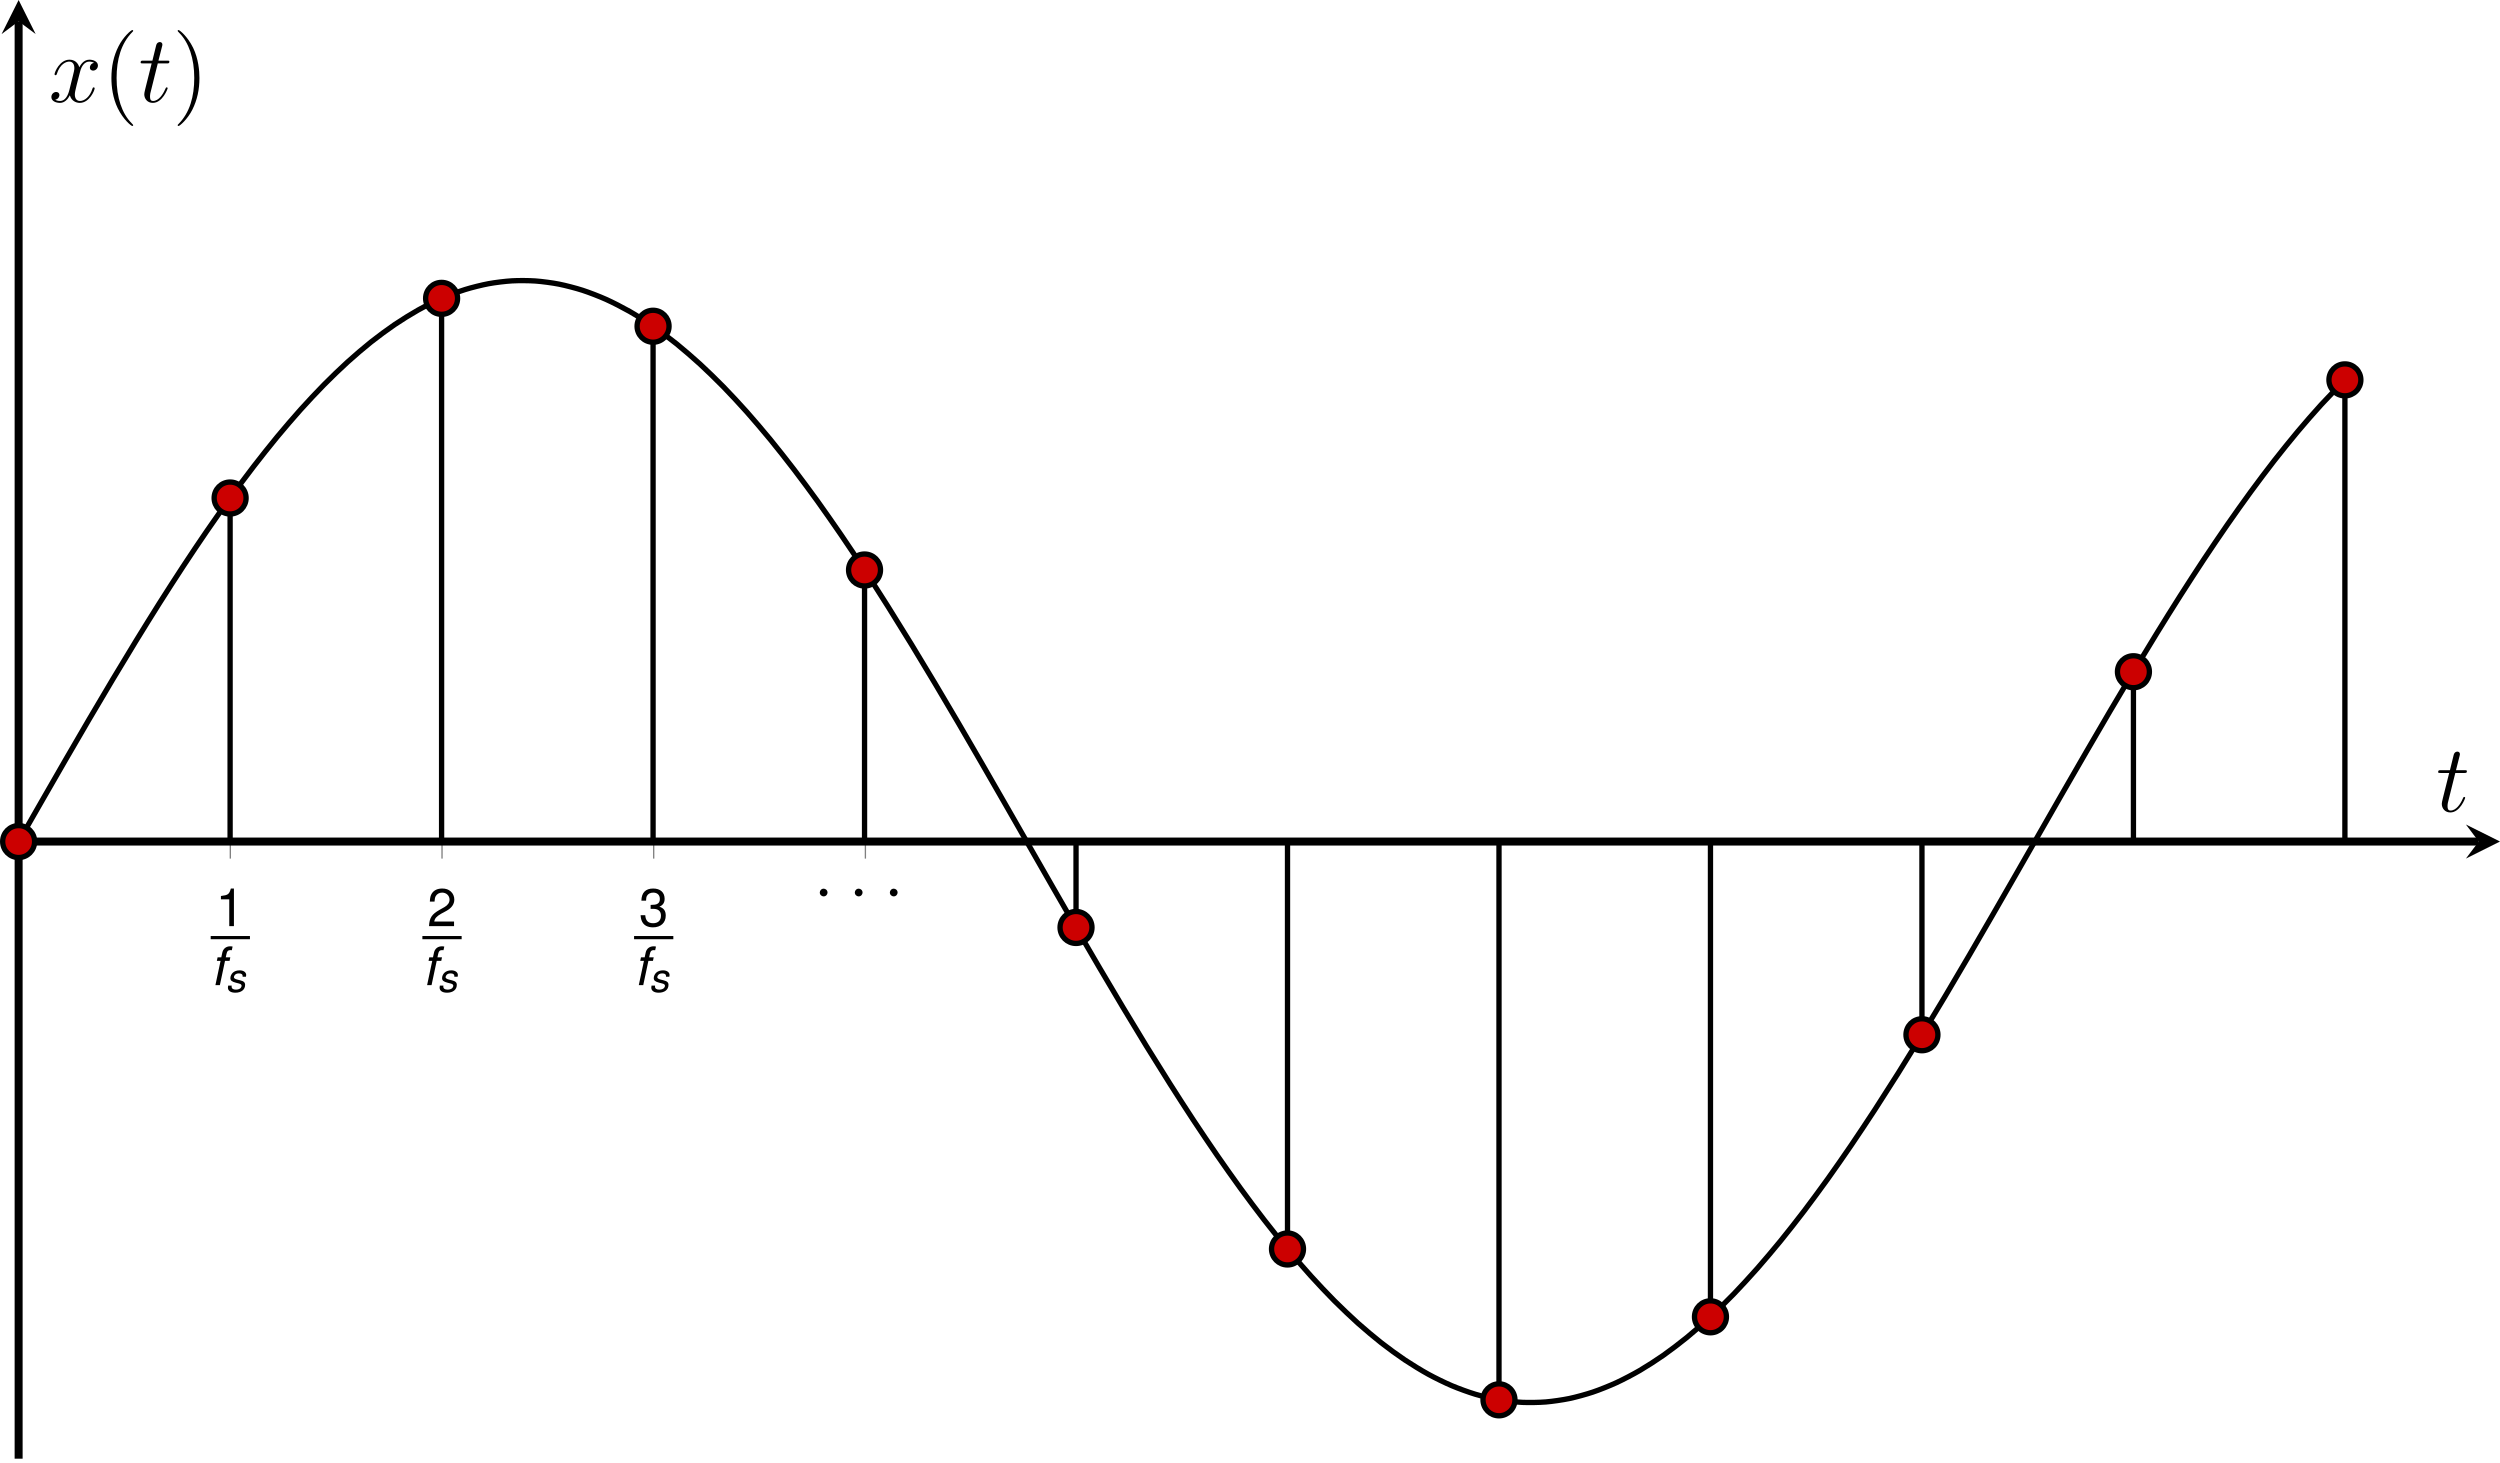 <?xml version='1.0' encoding='UTF-8'?>
<!-- This file was generated by dvisvgm 2.13.3 -->
<svg version='1.1' xmlns='http://www.w3.org/2000/svg' xmlns:xlink='http://www.w3.org/1999/xlink' width='628.64pt' height='367.8pt' viewBox='5.888 1358.213 628.64 367.8'>
<defs>
<clipPath id='clip1'>
<path d='M7.551 1232.149H453.234V970.153H7.551Z'/>
</clipPath>
<use id='g17-49' xlink:href='#g11-49' transform='scale(.8)'/>
<use id='g17-50' xlink:href='#g11-50' transform='scale(.8)'/>
<use id='g17-51' xlink:href='#g11-51' transform='scale(.8)'/>
<path id='g11-49' d='M2.571-5.012V0H3.444V-7.037H2.868C2.561-5.955 2.362-5.806 1.012-5.638V-5.012H2.571Z'/>
<path id='g11-50' d='M5.022-.864H1.32C1.409-1.439 1.727-1.806 2.591-2.313L3.583-2.849C4.566-3.385 5.072-4.109 5.072-4.973C5.072-5.558 4.834-6.104 4.417-6.481S3.484-7.037 2.819-7.037C1.926-7.037 1.261-6.72 .873-6.124C.625-5.747 .516-5.31 .496-4.595H1.37C1.399-5.072 1.459-5.36 1.578-5.588C1.806-6.015 2.263-6.273 2.789-6.273C3.583-6.273 4.179-5.707 4.179-4.953C4.179-4.397 3.851-3.921 3.226-3.563L2.313-3.047C.844-2.213 .417-1.548 .337 0H5.022V-.864Z'/>
<path id='g11-51' d='M2.194-3.226H2.303L2.67-3.236C3.633-3.236 4.129-2.799 4.129-1.955C4.129-1.072 3.583-.546 2.67-.546C1.717-.546 1.251-1.022 1.191-2.045H.318C.357-1.479 .457-1.112 .625-.794C.983-.119 1.677 .228 2.64 .228C4.089 .228 5.022-.635 5.022-1.965C5.022-2.859 4.675-3.355 3.831-3.643C4.486-3.901 4.814-4.397 4.814-5.102C4.814-6.313 4.01-7.037 2.67-7.037C1.251-7.037 .496-6.263 .466-4.764H1.34C1.35-5.191 1.39-5.429 1.499-5.648C1.697-6.035 2.134-6.273 2.68-6.273C3.454-6.273 3.921-5.816 3.921-5.072C3.921-4.576 3.742-4.278 3.355-4.119C3.117-4.02 2.809-3.98 2.194-3.97V-3.226Z'/>
<use id='g15-102' xlink:href='#g13-102' transform='scale(1.333)'/>
<path id='g13-102' d='M2.203-3.121H1.691L1.781-3.531C1.846-3.829 1.953-3.93 2.209-3.93C2.251-3.93 2.287-3.93 2.37-3.919L2.46-4.329C2.352-4.353 2.287-4.359 2.192-4.359C1.733-4.359 1.399-4.091 1.304-3.651L1.191-3.121H.774L.691-2.722H1.108L.53 0H1.03L1.608-2.722H2.12L2.203-3.121Z'/>
<path id='g13-115' d='M3.061-2.251C3.091-2.376 3.097-2.43 3.097-2.507C3.097-2.924 2.698-3.21 2.12-3.21C1.697-3.21 1.334-3.085 1.09-2.853C.875-2.644 .732-2.334 .732-2.055C.732-1.691 .941-1.519 1.554-1.358L1.995-1.245C2.192-1.191 2.281-1.155 2.334-1.09C2.376-1.036 2.412-.947 2.412-.893C2.412-.786 2.317-.601 2.221-.524C2.072-.399 1.816-.322 1.56-.322C1.149-.322 .917-.482 .917-.78C.917-.816 .923-.869 .929-.929H.399C.369-.792 .363-.721 .363-.625C.363-.149 .78 .137 1.471 .137C2.358 .137 2.936-.322 2.936-1.03C2.936-1.394 2.739-1.584 2.215-1.715L1.763-1.828C1.429-1.912 1.257-2.031 1.257-2.186C1.257-2.305 1.328-2.454 1.435-2.555C1.578-2.692 1.757-2.751 2.019-2.751C2.37-2.751 2.567-2.614 2.567-2.382C2.567-2.34 2.567-2.299 2.561-2.251H3.061Z'/>
<use id='g39-58' xlink:href='#g8-58' transform='scale(.694)'/>
<use id='g9-116' xlink:href='#g8-116' transform='scale(.833)'/>
<use id='g9-120' xlink:href='#g8-120' transform='scale(.833)'/>
<path id='g21-40' d='M4.663 3.486C4.663 3.443 4.663 3.414 4.419 3.171C2.984 1.722 2.181-.646 2.181-3.572C2.181-6.355 2.855-8.751 4.519-10.444C4.663-10.573 4.663-10.602 4.663-10.645C4.663-10.731 4.591-10.76 4.533-10.76C4.347-10.76 3.171-9.727 2.468-8.321C1.736-6.872 1.406-5.337 1.406-3.572C1.406-2.295 1.607-.588 2.353 .947C3.199 2.668 4.376 3.601 4.533 3.601C4.591 3.601 4.663 3.572 4.663 3.486Z'/>
<path id='g21-41' d='M4.046-3.572C4.046-4.663 3.902-6.441 3.099-8.106C2.252-9.827 1.076-10.76 .918-10.76C.861-10.76 .789-10.731 .789-10.645C.789-10.602 .789-10.573 1.033-10.329C2.468-8.88 3.271-6.513 3.271-3.587C3.271-.803 2.597 1.592 .933 3.285C.789 3.414 .789 3.443 .789 3.486C.789 3.572 .861 3.601 .918 3.601C1.105 3.601 2.281 2.568 2.984 1.162C3.716-.301 4.046-1.851 4.046-3.572Z'/>
<path id='g8-58' d='M3.168-.826C3.168-1.326 2.754-1.67 2.341-1.67C1.842-1.67 1.498-1.257 1.498-.844C1.498-.344 1.911 0 2.324 0C2.823 0 3.168-.413 3.168-.826Z'/>
<path id='g8-116' d='M3.46-6.921H5.044C5.371-6.921 5.543-6.921 5.543-7.23C5.543-7.42 5.44-7.42 5.096-7.42H3.581L4.218-9.933C4.287-10.174 4.287-10.209 4.287-10.329C4.287-10.605 4.063-10.76 3.839-10.76C3.701-10.76 3.305-10.708 3.168-10.157L2.496-7.42H.878C.534-7.42 .379-7.42 .379-7.093C.379-6.921 .499-6.921 .826-6.921H2.359L1.222-2.376C1.085-1.773 1.033-1.601 1.033-1.377C1.033-.568 1.601 .172 2.565 .172C4.304 .172 5.233-2.341 5.233-2.462C5.233-2.565 5.165-2.617 5.061-2.617C5.027-2.617 4.958-2.617 4.924-2.548C4.906-2.531 4.889-2.513 4.769-2.238C4.407-1.377 3.615-.172 2.617-.172C2.1-.172 2.066-.603 2.066-.981C2.066-.998 2.066-1.326 2.117-1.532L3.46-6.921Z'/>
<path id='g8-120' d='M8.16-7.024C7.609-6.921 7.403-6.507 7.403-6.18C7.403-5.767 7.73-5.629 7.971-5.629C8.487-5.629 8.849-6.077 8.849-6.542C8.849-7.265 8.022-7.592 7.299-7.592C6.249-7.592 5.664-6.559 5.509-6.232C5.113-7.523 4.046-7.592 3.736-7.592C1.98-7.592 1.05-5.337 1.05-4.958C1.05-4.889 1.119-4.803 1.24-4.803C1.377-4.803 1.412-4.906 1.446-4.975C2.031-6.886 3.185-7.248 3.684-7.248C4.459-7.248 4.614-6.525 4.614-6.111C4.614-5.733 4.51-5.337 4.304-4.51L3.719-2.152C3.46-1.119 2.961-.172 2.049-.172C1.963-.172 1.532-.172 1.171-.396C1.79-.516 1.928-1.033 1.928-1.24C1.928-1.584 1.67-1.79 1.343-1.79C.93-1.79 .482-1.429 .482-.878C.482-.155 1.291 .172 2.031 .172C2.858 .172 3.443-.482 3.805-1.188C4.08-.172 4.941 .172 5.578 .172C7.334 .172 8.263-2.083 8.263-2.462C8.263-2.548 8.195-2.617 8.091-2.617C7.936-2.617 7.919-2.531 7.867-2.393C7.403-.878 6.404-.172 5.629-.172C5.027-.172 4.7-.62 4.7-1.326C4.7-1.704 4.769-1.98 5.044-3.116L5.647-5.457C5.905-6.49 6.49-7.248 7.282-7.248C7.317-7.248 7.799-7.248 8.16-7.024Z'/>
</defs>
<g id='page1' transform='matrix(1.4 0 0 1.4 0 0)'>
<path d='M45.574 1124.368V1118.243M83.598 1124.368V1118.243M121.617 1124.368V1118.243M159.641 1124.368V1118.243' stroke='#808080' fill='none' stroke-width='.239' stroke-miterlimit='10'/>
<path d='M7.551 1121.305H449.41' stroke='#000' fill='none' stroke-width='1.435' stroke-miterlimit='10'/>
<path d='M453.234 1121.3L447.113 1118.241L449.41 1121.3L447.113 1124.362'/>
<path d='M7.551 1232.149V973.981' stroke='#000' fill='none' stroke-width='1.435' stroke-miterlimit='10'/>
<path d='M7.551 970.152L4.492 976.273L7.551 973.98L10.613 976.273'/>
<g transform='matrix(1.2 0 0 1.2 29.619 -335.71)'>
<use x='11.08' y='1226.839' xlink:href='#g17-49'/>
</g>
<rect x='10.358' y='1228.319' height='.478' width='5.876' transform='matrix(1.2 0 0 1.2 29.619 -335.71)'/>
<g transform='matrix(1.2 0 0 1.2 29.619 -335.71)'>
<use x='10.358' y='1235.669' xlink:href='#g15-102'/>
<use x='12.573' y='1236.666' xlink:href='#g13-115'/>
</g>
<g transform='matrix(1.2 0 0 1.2 67.641 -335.71)'>
<use x='11.08' y='1226.839' xlink:href='#g17-50'/>
</g>
<rect x='10.358' y='1228.319' height='.478' width='5.876' transform='matrix(1.2 0 0 1.2 67.641 -335.71)'/>
<g transform='matrix(1.2 0 0 1.2 67.641 -335.71)'>
<use x='10.358' y='1235.669' xlink:href='#g15-102'/>
<use x='12.573' y='1236.666' xlink:href='#g13-115'/>
</g>
<g transform='matrix(1.2 0 0 1.2 105.663 -335.71)'>
<use x='11.08' y='1226.839' xlink:href='#g17-51'/>
</g>
<rect x='10.358' y='1228.319' height='.478' width='5.876' transform='matrix(1.2 0 0 1.2 105.663 -335.71)'/>
<g transform='matrix(1.2 0 0 1.2 105.663 -335.71)'>
<use x='10.358' y='1235.669' xlink:href='#g15-102'/>
<use x='12.573' y='1236.666' xlink:href='#g13-115'/>
</g>
<g transform='matrix(1.2 0 0 1.2 139.206 -346.7)'>
<use x='9.162' y='1231.547' xlink:href='#g39-58'/>
<use x='14.406' y='1231.547' xlink:href='#g39-58'/>
<use x='19.651' y='1231.547' xlink:href='#g39-58'/>
</g>
<path d='M7.551 1121.305C7.551 1121.305 10.602 1115.977 11.773 1113.934C12.941 1111.896 14.82 1108.626 15.992 1106.602C17.164 1104.579 19.039 1101.349 20.211 1099.352C21.383 1097.353 23.262 1094.173 24.434 1092.212C25.602 1090.255 27.48 1087.146 28.652 1085.235C29.824 1083.325 31.699 1080.297 32.871 1078.446C34.043 1076.594 35.922 1073.672 37.094 1071.891C38.262 1070.106 40.141 1067.301 41.313 1065.598C42.484 1063.896 44.359 1061.223 45.531 1059.606C46.703 1057.989 48.582 1055.466 49.754 1053.942C50.922 1052.422 52.801 1050.056 53.973 1048.638C55.145 1047.223 57.02 1045.036 58.191 1043.731C59.363 1042.426 61.242 1040.419 62.414 1039.236C63.582 1038.048 65.461 1036.239 66.633 1035.176C67.805 1034.114 69.68 1032.508 70.852 1031.578C72.023 1030.65 73.902 1029.259 75.074 1028.466C76.242 1027.669 78.121 1026.505 79.293 1025.848C80.465 1025.192 82.34 1024.255 83.512 1023.742C84.684 1023.231 86.562 1022.528 87.734 1022.161C88.902 1021.797 90.781 1021.329 91.953 1021.11C93.125 1020.891 95 1020.664 96.172 1020.595C97.344 1020.528 99.223 1020.54 100.395 1020.622C101.562 1020.708 103.441 1020.957 104.613 1021.189C105.785 1021.423 107.66 1021.911 108.832 1022.289C110.004 1022.668 111.883 1023.396 113.055 1023.922C114.223 1024.446 116.102 1025.407 117.273 1026.075C118.445 1026.742 120.32 1027.934 121.492 1028.743S124.543 1030.962 125.715 1031.904C126.883 1032.848 128.761 1034.473 129.934 1035.543C131.106 1036.618 132.98 1038.442 134.153 1039.641C135.324 1040.84 137.203 1042.864 138.376 1044.181C139.543 1045.497 141.422 1047.704 142.594 1049.13C143.766 1050.559 145.64 1052.938 146.813 1054.47C147.984 1056.001 149.863 1058.536 151.036 1060.161C152.203 1061.79 154.082 1064.478 155.254 1066.189C156.426 1067.899 158.3 1070.715 159.473 1072.504C160.644 1074.294 162.523 1077.228 163.696 1079.086C164.863 1080.942 166.742 1083.978 167.914 1085.892C169.086 1087.809 170.96 1090.927 172.133 1092.888C173.305 1094.852 175.183 1098.039 176.356 1100.036C177.523 1102.036 179.402 1105.274 180.575 1107.302C181.746 1109.325 183.622 1112.594 184.793 1114.637C185.965 1116.677 187.843 1119.962 189.016 1122.008C190.183 1124.051 192.062 1127.341 193.235 1129.38C194.406 1131.419 196.282 1134.684 197.453 1136.704C198.625 1138.727 200.504 1141.958 201.676 1143.95C202.843 1145.942 204.722 1149.118 205.895 1151.071C207.066 1153.028 208.942 1156.13 210.113 1158.036C211.285 1159.938 213.164 1162.954 214.336 1164.801C215.504 1166.645 217.382 1169.559 218.555 1171.337C219.726 1173.11 221.602 1175.899 222.774 1177.598C223.945 1179.294 225.824 1181.954 226.996 1183.563C228.164 1185.173 230.042 1187.68 231.215 1189.192C232.387 1190.704 234.262 1193.051 235.434 1194.458C236.605 1195.864 238.484 1198.036 239.657 1199.329C240.824 1200.626 242.704 1202.614 243.875 1203.79C245.047 1204.962 246.922 1206.751 248.094 1207.802C249.265 1208.848 251.144 1210.43 252.317 1211.348C253.484 1212.266 255.364 1213.634 256.535 1214.415C257.707 1215.2 259.582 1216.344 260.754 1216.985C261.925 1217.63 263.804 1218.544 264.977 1219.044C266.144 1219.54 268.024 1220.223 269.195 1220.575C270.367 1220.926 272.242 1221.372 273.414 1221.571C274.586 1221.774 276.464 1221.981 277.637 1222.032C278.804 1222.087 280.684 1222.051 281.856 1221.958C283.027 1221.86 284.903 1221.587 286.074 1221.344C287.246 1221.098 289.126 1220.583 290.297 1220.188C291.464 1219.798 293.344 1219.044 294.516 1218.505C295.687 1217.966 297.563 1216.985 298.734 1216.301C299.906 1215.618 301.786 1214.411 302.957 1213.587C304.126 1212.766 306.004 1211.337 307.176 1210.38C308.347 1209.426 310.223 1207.786 311.394 1206.7C312.566 1205.614 314.446 1203.766 315.617 1202.555C316.786 1201.344 318.664 1199.301 319.836 1197.973C321.008 1196.645 322.883 1194.423 324.055 1192.985C325.226 1191.548 327.106 1189.153 328.277 1187.614C329.446 1186.075 331.325 1183.52 332.496 1181.887C333.668 1180.251 335.543 1177.551 336.715 1175.833C337.886 1174.11 339.766 1171.282 340.938 1169.485C342.106 1167.688 343.985 1164.747 345.156 1162.883C346.328 1161.02 348.203 1157.977 349.375 1156.059C350.546 1154.137 352.426 1151.012 353.598 1149.044C354.766 1147.079 356.645 1143.887 357.816 1141.883C358.988 1139.88 360.863 1136.641 362.035 1134.61C363.208 1132.583 365.086 1129.309 366.258 1127.266C367.426 1125.223 369.305 1121.942 370.476 1119.895C371.648 1117.852 373.524 1114.567 374.695 1112.528C375.868 1110.489 377.746 1107.228 378.918 1105.208C380.086 1103.188 381.965 1099.965 383.137 1097.973C384.308 1095.985 386.184 1092.817 387.355 1090.868C388.528 1088.919 390.407 1085.821 391.578 1083.922C392.746 1082.02 394.625 1079.012 395.797 1077.172C396.968 1075.333 398.844 1072.435 400.015 1070.665C401.188 1068.895 403.067 1066.118 404.238 1064.431C405.407 1062.742 407.285 1060.099 408.457 1058.497C409.628 1056.895 411.504 1054.399 412.675 1052.899C413.848 1051.395 415.727 1049.064 416.898 1047.669C418.067 1046.27 419.945 1044.118 421.117 1042.837C422.29 1041.552 425.336 1038.418 425.336 1038.418' stroke='#000' fill='none' stroke-width='.956' stroke-miterlimit='10' clip-path='url(#clip1)'/>
<path d='M7.551 1121.305M45.535 1121.305V1059.602M83.52 1121.305V1023.739M121.504 1121.305V1028.751M159.488 1121.305V1072.528M197.473 1121.305V1136.735M235.457 1121.305V1194.481M273.442 1121.305V1221.575M311.425 1121.305V1206.669M349.41 1121.305V1156.005M387.395 1121.305V1090.806M425.378 1121.305V1038.384' stroke='#000' fill='none' stroke-width='.956' stroke-miterlimit='10' clip-path='url(#clip1)'/>
<path d='M10.422 1121.305C10.422 1119.719 9.137 1118.438 7.551 1118.438C5.969 1118.438 4.684 1119.719 4.684 1121.305S5.969 1124.177 7.551 1124.177C9.137 1124.177 10.422 1122.891 10.422 1121.305Z' fill='#c00'/>
<path d='M10.422 1121.305C10.422 1119.719 9.137 1118.438 7.551 1118.438C5.969 1118.438 4.684 1119.719 4.684 1121.305S5.969 1124.177 7.551 1124.177C9.137 1124.177 10.422 1122.891 10.422 1121.305Z' stroke='#000' fill='none' stroke-width='.956' stroke-miterlimit='10'/>
<path d='M48.406 1059.602C48.406 1058.017 47.121 1056.732 45.535 1056.732S42.668 1058.017 42.668 1059.602C42.668 1061.185 43.949 1062.47 45.535 1062.47S48.406 1061.185 48.406 1059.602Z' fill='#c00'/>
<path d='M48.406 1059.602C48.406 1058.017 47.121 1056.732 45.535 1056.732S42.668 1058.017 42.668 1059.602C42.668 1061.185 43.949 1062.47 45.535 1062.47S48.406 1061.185 48.406 1059.602Z' stroke='#000' fill='none' stroke-width='.956' stroke-miterlimit='10'/>
<path d='M86.391 1023.739C86.391 1022.157 85.105 1020.872 83.52 1020.872S80.652 1022.157 80.652 1023.739C80.652 1025.325 81.934 1026.61 83.52 1026.61S86.391 1025.325 86.391 1023.739Z' fill='#c00'/>
<path d='M86.391 1023.739C86.391 1022.157 85.105 1020.872 83.52 1020.872S80.652 1022.157 80.652 1023.739C80.652 1025.325 81.934 1026.61 83.52 1026.61S86.391 1025.325 86.391 1023.739Z' stroke='#000' fill='none' stroke-width='.956' stroke-miterlimit='10'/>
<path d='M124.375 1028.751C124.375 1027.165 123.09 1025.88 121.504 1025.88C119.918 1025.88 118.633 1027.165 118.633 1028.751C118.633 1030.336 119.918 1031.618 121.504 1031.618C123.09 1031.618 124.375 1030.336 124.375 1028.751Z' fill='#c00'/>
<path d='M124.375 1028.751C124.375 1027.165 123.09 1025.88 121.504 1025.88C119.918 1025.88 118.633 1027.165 118.633 1028.751C118.633 1030.336 119.918 1031.618 121.504 1031.618C123.09 1031.618 124.375 1030.336 124.375 1028.751Z' stroke='#000' fill='none' stroke-width='.956' stroke-miterlimit='10'/>
<path d='M162.355 1072.528C162.355 1070.946 161.075 1069.66 159.488 1069.66S156.617 1070.946 156.617 1072.528C156.617 1074.114 157.902 1075.399 159.488 1075.399S162.355 1074.114 162.355 1072.528Z' fill='#c00'/>
<path d='M162.355 1072.528C162.355 1070.946 161.075 1069.66 159.488 1069.66S156.617 1070.946 156.617 1072.528C156.617 1074.114 157.902 1075.399 159.488 1075.399S162.355 1074.114 162.355 1072.528Z' stroke='#000' fill='none' stroke-width='.956' stroke-miterlimit='10'/>
<path d='M200.34 1136.735C200.34 1135.149 199.058 1133.864 197.473 1133.864C195.887 1133.864 194.602 1135.149 194.602 1136.735S195.887 1139.606 197.473 1139.606C199.058 1139.606 200.34 1138.321 200.34 1136.735Z' fill='#c00'/>
<path d='M200.34 1136.735C200.34 1135.149 199.058 1133.864 197.473 1133.864C195.887 1133.864 194.602 1135.149 194.602 1136.735S195.887 1139.606 197.473 1139.606C199.058 1139.606 200.34 1138.321 200.34 1136.735Z' stroke='#000' fill='none' stroke-width='.956' stroke-miterlimit='10'/>
<path d='M238.325 1194.481C238.325 1192.899 237.043 1191.614 235.457 1191.614C233.872 1191.614 232.586 1192.899 232.586 1194.481C232.586 1196.067 233.872 1197.352 235.457 1197.352C237.043 1197.352 238.325 1196.067 238.325 1194.481Z' fill='#c00'/>
<path d='M238.325 1194.481C238.325 1192.899 237.043 1191.614 235.457 1191.614C233.872 1191.614 232.586 1192.899 232.586 1194.481C232.586 1196.067 233.872 1197.352 235.457 1197.352C237.043 1197.352 238.325 1196.067 238.325 1194.481Z' stroke='#000' fill='none' stroke-width='.956' stroke-miterlimit='10'/>
<path d='M276.308 1221.575C276.308 1219.989 275.023 1218.708 273.442 1218.708C271.855 1218.708 270.57 1219.989 270.57 1221.575C270.57 1223.161 271.855 1224.446 273.442 1224.446C275.023 1224.446 276.308 1223.161 276.308 1221.575Z' fill='#c00'/>
<path d='M276.308 1221.575C276.308 1219.989 275.023 1218.708 273.442 1218.708C271.855 1218.708 270.57 1219.989 270.57 1221.575C270.57 1223.161 271.855 1224.446 273.442 1224.446C275.023 1224.446 276.308 1223.161 276.308 1221.575Z' stroke='#000' fill='none' stroke-width='.956' stroke-miterlimit='10'/>
<path d='M314.293 1206.669C314.293 1205.083 313.008 1203.798 311.425 1203.798C309.84 1203.798 308.555 1205.083 308.555 1206.669C308.555 1208.251 309.84 1209.536 311.425 1209.536C313.008 1209.536 314.293 1208.251 314.293 1206.669Z' fill='#c00'/>
<path d='M314.293 1206.669C314.293 1205.083 313.008 1203.798 311.425 1203.798C309.84 1203.798 308.555 1205.083 308.555 1206.669C308.555 1208.251 309.84 1209.536 311.425 1209.536C313.008 1209.536 314.293 1208.251 314.293 1206.669Z' stroke='#000' fill='none' stroke-width='.956' stroke-miterlimit='10'/>
<path d='M352.277 1156.005C352.277 1154.419 350.992 1153.137 349.41 1153.137C347.825 1153.137 346.54 1154.419 346.54 1156.005S347.825 1158.876 349.41 1158.876C350.992 1158.876 352.277 1157.591 352.277 1156.005Z' fill='#c00'/>
<path d='M352.277 1156.005C352.277 1154.419 350.992 1153.137 349.41 1153.137C347.825 1153.137 346.54 1154.419 346.54 1156.005S347.825 1158.876 349.41 1158.876C350.992 1158.876 352.277 1157.591 352.277 1156.005Z' stroke='#000' fill='none' stroke-width='.956' stroke-miterlimit='10'/>
<path d='M390.262 1090.806C390.262 1089.219 388.976 1087.934 387.395 1087.934C385.808 1087.934 384.523 1089.219 384.523 1090.806C384.523 1092.387 385.808 1093.672 387.395 1093.672C388.976 1093.672 390.262 1092.387 390.262 1090.806Z' fill='#c00'/>
<path d='M390.262 1090.806C390.262 1089.219 388.976 1087.934 387.395 1087.934C385.808 1087.934 384.523 1089.219 384.523 1090.806C384.523 1092.387 385.808 1093.672 387.395 1093.672C388.976 1093.672 390.262 1092.387 390.262 1090.806Z' stroke='#000' fill='none' stroke-width='.956' stroke-miterlimit='10'/>
<path d='M428.246 1038.384C428.246 1036.797 426.961 1035.512 425.378 1035.512C423.793 1035.512 422.508 1036.797 422.508 1038.384C422.508 1039.965 423.793 1041.25 425.378 1041.25C426.961 1041.25 428.246 1039.965 428.246 1038.384Z' fill='#c00'/>
<path d='M428.246 1038.384C428.246 1036.797 426.961 1035.512 425.378 1035.512C423.793 1035.512 422.508 1036.797 422.508 1038.384C422.508 1039.965 423.793 1041.25 425.378 1041.25C426.961 1041.25 428.246 1039.965 428.246 1038.384Z' stroke='#000' fill='none' stroke-width='.956' stroke-miterlimit='10'/>
<g transform='matrix(1.2 0 0 1.2 430.753 -361.95)'>
<use x='9.162' y='1231.547' xlink:href='#g9-116'/>
</g>
<g transform='matrix(1.2 0 0 1.2 1.956 -489.396)'>
<use x='9.162' y='1231.547' xlink:href='#g9-120'/>
<use x='17.145' y='1231.547' xlink:href='#g21-40'/>
<use x='22.608' y='1231.547' xlink:href='#g9-116'/>
<use x='27.68' y='1231.547' xlink:href='#g21-41'/>
</g>
</g>
</svg>